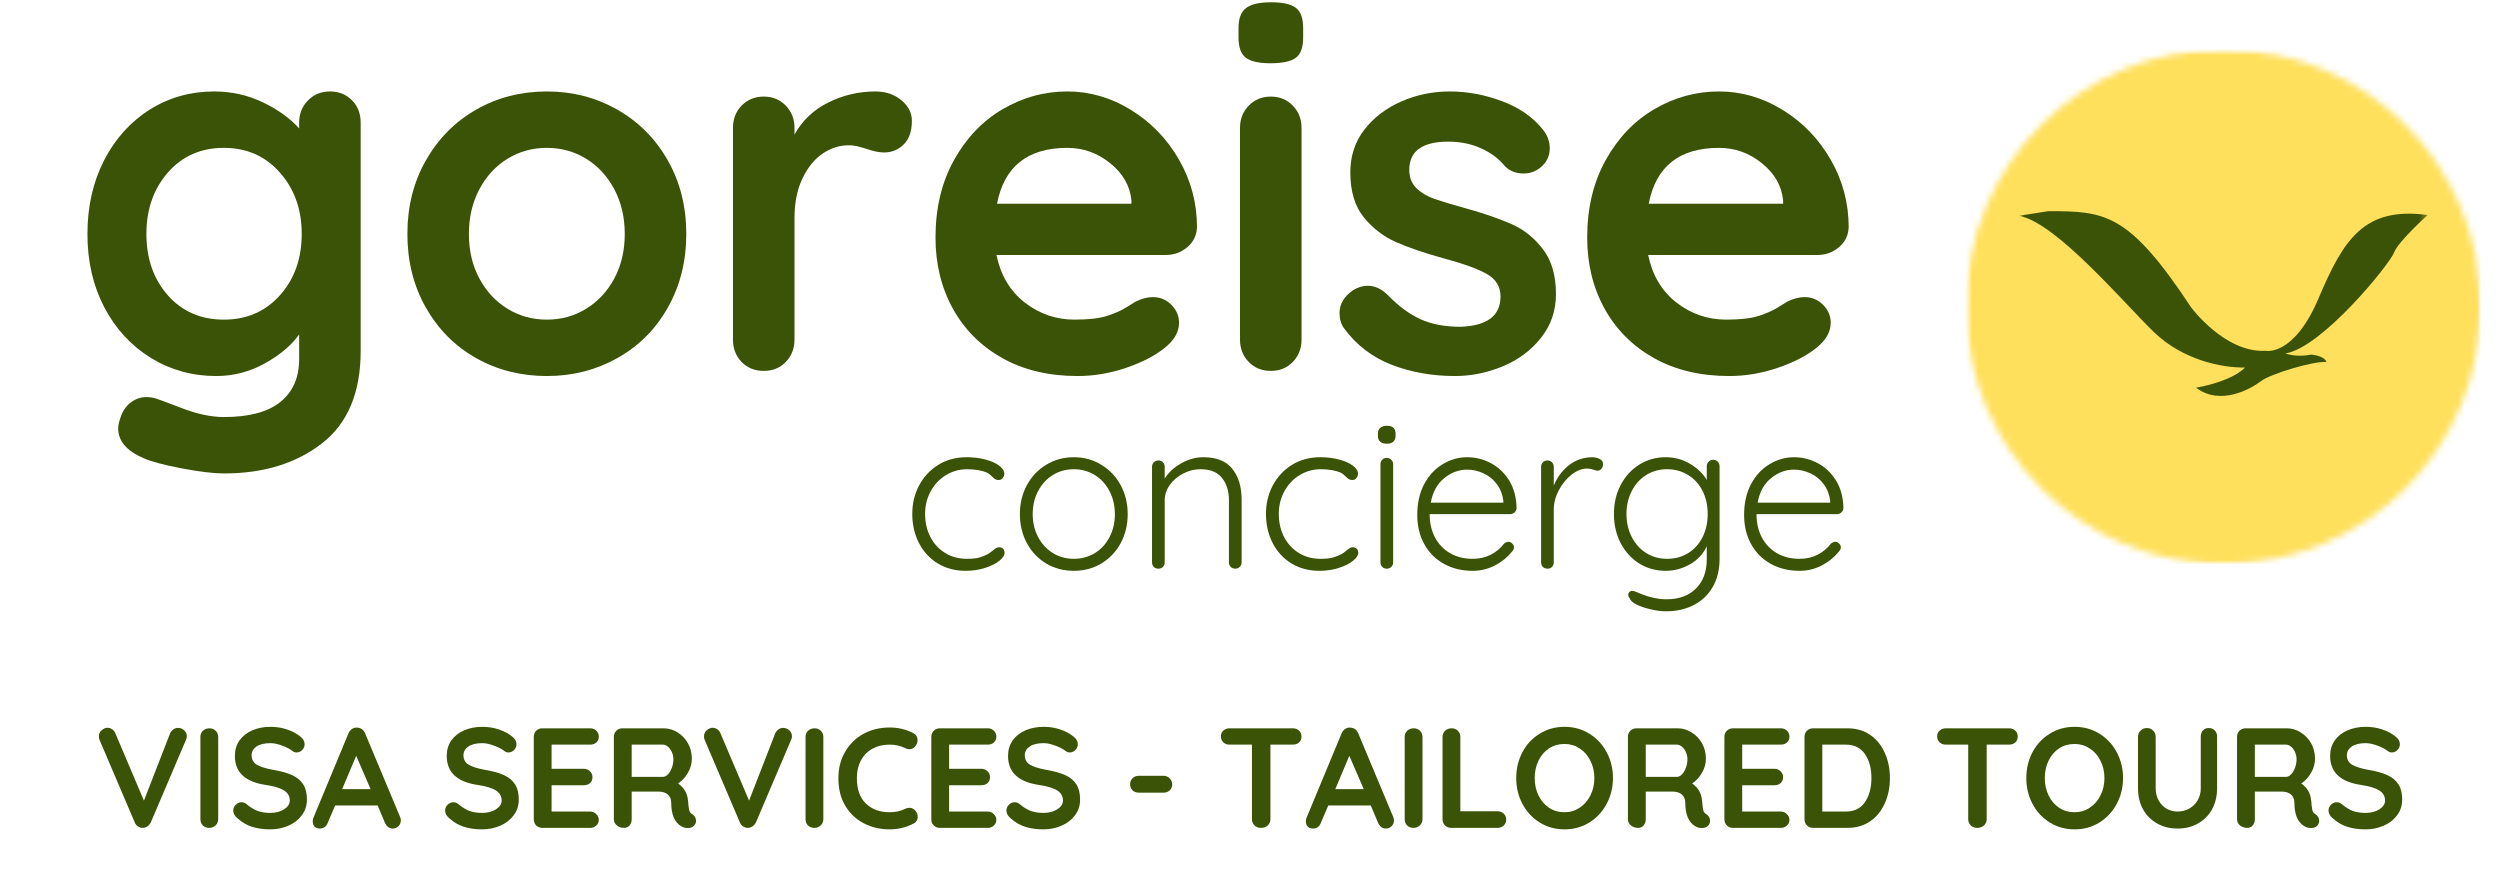 <svg width="386" height="135" viewBox="0 0 386 135" fill="none" xmlns="http://www.w3.org/2000/svg">
<mask id="mask0_63_201" style="mask-type:luminance" maskUnits="userSpaceOnUse" x="303" y="7" width="80" height="81">
<path d="M303.552 7.625H383V87.068H303.552V7.625Z" fill="white"/>
</mask>
<g mask="url(#mask0_63_201)">
<mask id="mask1_63_201" style="mask-type:luminance" maskUnits="userSpaceOnUse" x="303" y="7" width="80" height="81">
<path d="M343.276 7.625C321.339 7.625 303.552 25.406 303.552 47.349C303.552 69.287 321.339 87.068 343.276 87.068C365.214 87.068 383 69.287 383 47.349C383 25.406 365.214 7.625 343.276 7.625Z" fill="white"/>
</mask>
<g mask="url(#mask1_63_201)">
<path d="M303.552 7.625H383V87.068H303.552V7.625Z" fill="#FFE05C"/>
</g>
</g>
<mask id="mask2_63_201" style="mask-type:luminance" maskUnits="userSpaceOnUse" x="311" y="31" width="64" height="32">
<path d="M311.714 31.88H374.714V62.333H311.714V31.88Z" fill="white"/>
</mask>
<g mask="url(#mask2_63_201)">
<path d="M316.271 32.604C325.042 32.604 328.661 32.839 338.307 47.453C338.307 47.453 343.51 54.521 349.823 54.161C349.823 54.161 354.151 55.115 358.005 46.016C361.865 36.911 365.021 31.886 374.839 33.198C374.839 33.198 370.281 37.271 369.635 39.011C368.995 40.745 358.552 53.677 352.844 54.578C353.682 54.818 354.854 55.115 356.833 54.755C356.833 54.755 358.88 54.88 359.203 55.896C357.187 55.714 350.526 57.75 349.12 58.828C347.719 59.911 342.911 62.792 339.062 59.854C339.885 59.729 344.5 58.859 346.635 56.75C343.042 56.797 337.083 55.594 332.635 51.344C328.198 47.094 317.437 34.276 311.714 33.318L316.271 32.604Z" fill="#3B5306"/>
</g>
<path d="M149.252 70.594C150.278 70.594 151.236 70.713 152.127 70.948C153.013 71.172 153.721 71.484 154.252 71.885C154.794 72.276 155.065 72.698 155.065 73.156C155.065 73.406 154.981 73.63 154.815 73.823C154.648 74.021 154.445 74.115 154.21 74.115C153.986 74.115 153.804 74.073 153.669 73.99C153.528 73.906 153.367 73.776 153.19 73.594C152.908 73.302 152.638 73.094 152.377 72.969C152.044 72.818 151.606 72.693 151.065 72.594C150.533 72.5 149.96 72.448 149.335 72.448C148.138 72.448 147.044 72.755 146.044 73.365C145.044 73.979 144.257 74.812 143.69 75.865C143.117 76.922 142.835 78.083 142.835 79.344C142.835 80.666 143.106 81.854 143.648 82.906C144.2 83.963 144.966 84.791 145.94 85.385C146.908 85.984 148.023 86.281 149.273 86.281C150.065 86.281 150.695 86.219 151.169 86.094C151.638 85.958 152.106 85.771 152.565 85.531C152.716 85.448 152.981 85.255 153.356 84.948C153.533 84.797 153.69 84.687 153.815 84.615C153.95 84.531 154.096 84.49 154.252 84.49C154.513 84.49 154.721 84.573 154.877 84.74C155.028 84.896 155.106 85.104 155.106 85.365C155.106 85.74 154.841 86.146 154.315 86.573C153.783 87.005 153.054 87.375 152.127 87.677C151.21 87.979 150.195 88.135 149.085 88.135C147.486 88.135 146.065 87.76 144.815 87.01C143.565 86.25 142.591 85.198 141.898 83.865C141.2 82.521 140.856 81.01 140.856 79.344C140.856 77.75 141.2 76.291 141.898 74.969C142.606 73.635 143.591 72.573 144.856 71.781C146.132 70.99 147.596 70.594 149.252 70.594Z" fill="#3B5306"/>
<path d="M174.116 79.385C174.116 81.026 173.751 82.521 173.032 83.865C172.308 85.198 171.308 86.25 170.032 87.01C168.767 87.76 167.355 88.135 165.803 88.135C164.23 88.135 162.808 87.76 161.532 87.01C160.267 86.25 159.272 85.198 158.553 83.865C157.829 82.521 157.47 81.026 157.47 79.385C157.47 77.734 157.829 76.24 158.553 74.906C159.272 73.573 160.267 72.526 161.532 71.76C162.808 70.984 164.23 70.594 165.803 70.594C167.355 70.594 168.767 70.984 170.032 71.76C171.308 72.526 172.308 73.573 173.032 74.906C173.751 76.24 174.116 77.734 174.116 79.385ZM172.137 79.385C172.137 78.068 171.855 76.88 171.303 75.823C170.762 74.771 170.001 73.943 169.032 73.344C168.058 72.75 166.98 72.448 165.803 72.448C164.605 72.448 163.522 72.75 162.553 73.344C161.595 73.943 160.834 74.771 160.282 75.823C159.725 76.88 159.449 78.068 159.449 79.385C159.449 80.677 159.725 81.854 160.282 82.906C160.834 83.963 161.595 84.791 162.553 85.385C163.522 85.984 164.605 86.281 165.803 86.281C166.98 86.281 168.058 85.99 169.032 85.406C170.001 84.812 170.762 83.99 171.303 82.948C171.855 81.896 172.137 80.708 172.137 79.385Z" fill="#3B5306"/>
<path d="M185.79 70.594C187.831 70.594 189.321 71.193 190.269 72.385C191.227 73.583 191.706 75.166 191.706 77.135V86.823C191.706 87.104 191.607 87.338 191.415 87.531C191.217 87.713 190.988 87.802 190.727 87.802C190.446 87.802 190.212 87.713 190.019 87.531C189.837 87.338 189.748 87.104 189.748 86.823V77.24C189.748 75.823 189.384 74.672 188.665 73.781C187.956 72.896 186.857 72.448 185.373 72.448C184.425 72.448 183.529 72.672 182.686 73.115C181.837 73.547 181.149 74.13 180.623 74.865C180.092 75.604 179.831 76.396 179.831 77.24V86.823C179.831 87.104 179.738 87.338 179.561 87.531C179.378 87.713 179.144 87.802 178.852 87.802C178.571 87.802 178.337 87.713 178.144 87.531C177.962 87.338 177.873 87.104 177.873 86.823V72.073C177.873 71.797 177.962 71.568 178.144 71.385C178.337 71.193 178.571 71.094 178.852 71.094C179.144 71.094 179.378 71.193 179.561 71.385C179.738 71.568 179.831 71.797 179.831 72.073V73.885C180.425 72.943 181.279 72.156 182.394 71.531C183.503 70.906 184.634 70.594 185.79 70.594Z" fill="#3B5306"/>
<path d="M203.863 70.594C204.889 70.594 205.847 70.713 206.738 70.948C207.623 71.172 208.332 71.484 208.863 71.885C209.405 72.276 209.675 72.698 209.675 73.156C209.675 73.406 209.592 73.63 209.425 73.823C209.259 74.021 209.056 74.115 208.821 74.115C208.597 74.115 208.415 74.073 208.28 73.99C208.139 73.906 207.978 73.776 207.8 73.594C207.519 73.302 207.248 73.094 206.988 72.969C206.655 72.818 206.217 72.693 205.675 72.594C205.144 72.5 204.571 72.448 203.946 72.448C202.748 72.448 201.655 72.755 200.655 73.365C199.655 73.979 198.868 74.812 198.3 75.865C197.728 76.922 197.446 78.083 197.446 79.344C197.446 80.666 197.717 81.854 198.259 82.906C198.811 83.963 199.577 84.791 200.55 85.385C201.519 85.984 202.634 86.281 203.884 86.281C204.675 86.281 205.306 86.219 205.78 86.094C206.248 85.958 206.717 85.771 207.175 85.531C207.327 85.448 207.592 85.255 207.967 84.948C208.144 84.797 208.3 84.687 208.425 84.615C208.561 84.531 208.707 84.49 208.863 84.49C209.123 84.49 209.332 84.573 209.488 84.74C209.639 84.896 209.717 85.104 209.717 85.365C209.717 85.74 209.452 86.146 208.925 86.573C208.394 87.005 207.665 87.375 206.738 87.677C205.821 87.979 204.806 88.135 203.696 88.135C202.097 88.135 200.675 87.76 199.425 87.01C198.175 86.25 197.202 85.198 196.509 83.865C195.811 82.521 195.467 81.01 195.467 79.344C195.467 77.75 195.811 76.291 196.509 74.969C197.217 73.635 198.202 72.573 199.467 71.781C200.743 70.99 202.207 70.594 203.863 70.594Z" fill="#3B5306"/>
<path d="M215.101 86.823C215.101 87.104 215.003 87.338 214.81 87.531C214.628 87.713 214.398 87.802 214.122 87.802C213.831 87.802 213.591 87.713 213.414 87.531C213.232 87.338 213.143 87.104 213.143 86.823V71.677C213.143 71.401 213.232 71.172 213.414 70.99C213.591 70.797 213.831 70.698 214.122 70.698C214.398 70.698 214.628 70.797 214.81 70.99C215.003 71.172 215.101 71.401 215.101 71.677V86.823ZM214.122 68.51C213.69 68.51 213.351 68.406 213.101 68.198C212.862 67.99 212.747 67.687 212.747 67.281V66.948C212.747 66.562 212.872 66.26 213.122 66.052C213.372 65.844 213.716 65.74 214.164 65.74C215.039 65.74 215.476 66.146 215.476 66.948V67.281C215.476 67.687 215.357 67.99 215.122 68.198C214.898 68.406 214.565 68.51 214.122 68.51Z" fill="#3B5306"/>
<path d="M234.158 78.427C234.158 78.693 234.054 78.922 233.846 79.115C233.648 79.297 233.419 79.385 233.158 79.385H220.741C220.741 80.708 221.002 81.885 221.533 82.927C222.075 83.969 222.846 84.791 223.846 85.385C224.846 85.984 226.023 86.281 227.387 86.281C228.429 86.281 229.366 86.068 230.2 85.635C231.033 85.193 231.705 84.63 232.221 83.948C232.455 83.755 232.684 83.656 232.908 83.656C233.127 83.656 233.325 83.75 233.491 83.927C233.669 84.094 233.762 84.291 233.762 84.51C233.762 84.75 233.648 84.979 233.429 85.198C232.731 86.062 231.851 86.771 230.783 87.323C229.71 87.865 228.585 88.135 227.408 88.135C225.726 88.135 224.231 87.776 222.929 87.052C221.637 86.333 220.627 85.318 219.908 84.01C219.184 82.708 218.825 81.198 218.825 79.49C218.825 77.687 219.179 76.109 219.887 74.76C220.606 73.416 221.559 72.385 222.741 71.677C223.919 70.958 225.184 70.594 226.533 70.594C227.835 70.594 229.064 70.906 230.221 71.531C231.372 72.146 232.309 73.041 233.033 74.219C233.752 75.401 234.127 76.802 234.158 78.427ZM226.533 72.51C225.252 72.51 224.075 72.948 222.991 73.823C221.908 74.698 221.21 75.963 220.908 77.615H232.116V77.344C232.002 76.359 231.669 75.5 231.116 74.76C230.575 74.026 229.892 73.469 229.075 73.094C228.252 72.708 227.408 72.51 226.533 72.51Z" fill="#3B5306"/>
<path d="M245.799 70.594C246.242 70.594 246.638 70.687 246.987 70.865C247.331 71.031 247.508 71.297 247.508 71.656C247.508 71.963 247.414 72.213 247.237 72.406C247.07 72.588 246.867 72.677 246.633 72.677C246.518 72.677 246.304 72.625 245.987 72.51C245.664 72.401 245.362 72.344 245.07 72.344C244.263 72.344 243.456 72.656 242.653 73.281C241.862 73.906 241.2 74.713 240.674 75.698C240.159 76.687 239.903 77.687 239.903 78.698V86.823C239.903 87.104 239.81 87.338 239.633 87.531C239.45 87.713 239.216 87.802 238.924 87.802C238.643 87.802 238.409 87.713 238.216 87.531C238.034 87.338 237.945 87.104 237.945 86.823V72.073C237.945 71.797 238.034 71.568 238.216 71.385C238.409 71.193 238.643 71.094 238.924 71.094C239.216 71.094 239.45 71.193 239.633 71.385C239.81 71.568 239.903 71.797 239.903 72.073V74.969C240.414 73.719 241.179 72.687 242.195 71.865C243.221 71.047 244.424 70.625 245.799 70.594Z" fill="#3B5306"/>
<path d="M264.523 70.99C264.799 70.99 265.028 71.088 265.211 71.281C265.403 71.463 265.502 71.708 265.502 72.01V86.26C265.502 87.969 265.148 89.427 264.44 90.635C263.731 91.854 262.752 92.786 261.502 93.427C260.263 94.062 258.846 94.385 257.252 94.385C256.487 94.385 255.679 94.281 254.836 94.073C253.987 93.875 253.257 93.625 252.648 93.323C252.049 93.016 251.711 92.698 251.627 92.365C251.471 92.208 251.398 92.036 251.398 91.844C251.398 91.62 251.492 91.448 251.69 91.323C251.773 91.25 251.882 91.219 252.023 91.219C252.148 91.219 252.398 91.291 252.773 91.448L253.461 91.74C254.82 92.266 256.091 92.531 257.273 92.531C259.231 92.531 260.757 91.974 261.856 90.865C262.966 89.766 263.523 88.271 263.523 86.385V84.344C262.981 85.526 262.112 86.458 260.919 87.135C259.737 87.802 258.502 88.135 257.211 88.135C255.695 88.135 254.325 87.76 253.106 87.01C251.898 86.25 250.94 85.198 250.231 83.865C249.533 82.521 249.19 81.01 249.19 79.344C249.19 77.708 249.533 76.219 250.231 74.885C250.94 73.541 251.898 72.49 253.106 71.74C254.325 70.979 255.69 70.594 257.19 70.594C258.565 70.594 259.825 70.943 260.981 71.635C262.132 72.333 262.981 73.156 263.523 74.115V72.01C263.523 71.734 263.612 71.5 263.794 71.302C263.987 71.094 264.231 70.99 264.523 70.99ZM257.377 86.281C258.586 86.281 259.658 86 260.606 85.427C261.565 84.844 262.315 84.026 262.856 82.969C263.398 81.901 263.669 80.693 263.669 79.344C263.669 78.01 263.398 76.818 262.856 75.76C262.315 74.708 261.565 73.896 260.606 73.323C259.658 72.74 258.586 72.448 257.377 72.448C256.195 72.448 255.127 72.75 254.169 73.344C253.221 73.943 252.481 74.771 251.94 75.823C251.398 76.88 251.127 78.052 251.127 79.344C251.127 80.666 251.398 81.854 251.94 82.906C252.481 83.963 253.221 84.791 254.169 85.385C255.127 85.984 256.195 86.281 257.377 86.281Z" fill="#3B5306"/>
<path d="M284.624 78.427C284.624 78.693 284.52 78.922 284.311 79.115C284.113 79.297 283.884 79.385 283.624 79.385H271.207C271.207 80.708 271.468 81.885 271.999 82.927C272.54 83.969 273.311 84.791 274.311 85.385C275.311 85.984 276.488 86.281 277.853 86.281C278.895 86.281 279.832 86.068 280.665 85.635C281.499 85.193 282.171 84.63 282.686 83.948C282.921 83.755 283.15 83.656 283.374 83.656C283.593 83.656 283.79 83.75 283.957 83.927C284.134 84.094 284.228 84.291 284.228 84.51C284.228 84.75 284.113 84.979 283.895 85.198C283.197 86.062 282.317 86.771 281.249 87.323C280.176 87.865 279.051 88.135 277.874 88.135C276.192 88.135 274.697 87.776 273.395 87.052C272.103 86.333 271.093 85.318 270.374 84.01C269.65 82.708 269.29 81.198 269.29 79.49C269.29 77.687 269.645 76.109 270.353 74.76C271.072 73.416 272.025 72.385 273.207 71.677C274.384 70.958 275.65 70.594 276.999 70.594C278.301 70.594 279.53 70.906 280.686 71.531C281.837 72.146 282.775 73.041 283.499 74.219C284.218 75.401 284.593 76.802 284.624 78.427ZM276.999 72.51C275.718 72.51 274.54 72.948 273.457 73.823C272.374 74.698 271.676 75.963 271.374 77.615H282.582V77.344C282.468 76.359 282.134 75.5 281.582 74.76C281.04 74.026 280.358 73.469 279.54 73.094C278.718 72.708 277.874 72.51 276.999 72.51Z" fill="#3B5306"/>
<path d="M50.938 14.121C52.313 14.121 53.443 14.575 54.334 15.476C55.235 16.366 55.688 17.528 55.688 18.955V54.184C55.688 60.611 53.693 65.371 49.709 68.455C45.735 71.549 40.688 73.101 34.563 73.101C32.98 73.101 30.797 72.835 28.021 72.309C25.256 71.778 23.292 71.252 22.125 70.726C19.542 69.611 18.25 68.085 18.25 66.142C18.25 65.767 18.323 65.34 18.48 64.871C18.797 63.705 19.339 62.814 20.105 62.205C20.865 61.606 21.698 61.309 22.605 61.309C23.131 61.309 23.631 61.382 24.105 61.538C24.313 61.59 25.615 62.08 28.021 62.996C30.422 63.923 32.605 64.392 34.563 64.392C38.464 64.392 41.375 63.611 43.292 62.059C45.219 60.502 46.188 58.298 46.188 55.455V51.642C45.032 53.283 43.282 54.762 40.938 56.08C38.589 57.398 36.068 58.059 33.375 58.059C29.677 58.059 26.313 57.121 23.271 55.246C20.24 53.371 17.855 50.778 16.105 47.455C14.365 44.121 13.5 40.345 13.5 36.121C13.5 31.903 14.354 28.116 16.063 24.767C17.782 21.424 20.131 18.809 23.105 16.934C26.089 15.059 29.407 14.121 33.063 14.121C35.74 14.121 38.24 14.679 40.563 15.788C42.896 16.903 44.771 18.247 46.188 19.83V18.955C46.188 17.58 46.636 16.434 47.542 15.517C48.443 14.59 49.573 14.121 50.938 14.121ZM34.563 49.351C38.089 49.351 40.969 48.101 43.209 45.601C45.459 43.09 46.584 39.929 46.584 36.121C46.584 32.33 45.459 29.174 43.209 26.642C40.969 24.101 38.089 22.83 34.563 22.83C31.021 22.83 28.136 24.101 25.917 26.642C23.709 29.174 22.605 32.33 22.605 36.121C22.605 39.929 23.709 43.09 25.917 45.601C28.136 48.101 31.021 49.351 34.563 49.351Z" fill="#3B5306"/>
<path d="M105.962 36.121C105.962 40.345 105.009 44.137 103.108 47.496C101.218 50.845 98.619 53.444 95.317 55.288C92.025 57.137 88.4 58.059 84.442 58.059C80.426 58.059 76.78 57.137 73.504 55.288C70.238 53.444 67.655 50.845 65.754 47.496C63.848 44.137 62.9 40.345 62.9 36.121C62.9 31.903 63.848 28.116 65.754 24.767C67.655 21.424 70.238 18.809 73.504 16.934C76.78 15.059 80.426 14.121 84.442 14.121C88.4 14.121 92.025 15.059 95.317 16.934C98.619 18.809 101.218 21.424 103.108 24.767C105.009 28.116 105.962 31.903 105.962 36.121ZM96.462 36.121C96.462 33.538 95.921 31.236 94.837 29.205C93.754 27.179 92.301 25.611 90.483 24.497C88.66 23.387 86.65 22.83 84.442 22.83C82.218 22.83 80.197 23.387 78.379 24.497C76.556 25.611 75.108 27.179 74.025 29.205C72.942 31.236 72.4 33.538 72.4 36.121C72.4 38.72 72.942 41.017 74.025 43.017C75.108 45.017 76.556 46.575 78.379 47.684C80.197 48.798 82.218 49.351 84.442 49.351C86.65 49.351 88.66 48.798 90.483 47.684C92.301 46.575 93.754 45.017 94.837 43.017C95.921 41.017 96.462 38.72 96.462 36.121Z" fill="#3B5306"/>
<path d="M135.17 14.121C136.754 14.121 138.087 14.575 139.17 15.476C140.254 16.366 140.795 17.424 140.795 18.642C140.795 20.267 140.368 21.491 139.524 22.309C138.691 23.132 137.691 23.538 136.524 23.538C135.733 23.538 134.837 23.361 133.837 22.997C133.67 22.944 133.306 22.84 132.754 22.684C132.212 22.517 131.618 22.434 130.983 22.434C129.608 22.434 128.285 22.861 127.024 23.705C125.759 24.554 124.717 25.84 123.899 27.559C123.076 29.267 122.67 31.309 122.67 33.684V52.434C122.67 53.809 122.217 54.965 121.316 55.892C120.425 56.809 119.295 57.267 117.92 57.267C116.545 57.267 115.405 56.809 114.504 55.892C113.613 54.965 113.17 53.809 113.17 52.434V19.747C113.17 18.372 113.613 17.226 114.504 16.309C115.405 15.382 116.545 14.913 117.92 14.913C119.295 14.913 120.425 15.382 121.316 16.309C122.217 17.226 122.67 18.372 122.67 19.747V20.767C123.879 18.601 125.613 16.955 127.879 15.83C130.155 14.694 132.587 14.121 135.17 14.121Z" fill="#3B5306"/>
<path d="M184.816 35.101C184.758 36.366 184.253 37.392 183.295 38.184C182.347 38.976 181.243 39.371 179.982 39.371H153.857C154.493 42.486 155.946 44.929 158.212 46.705C160.488 48.47 163.05 49.351 165.899 49.351C168.066 49.351 169.753 49.158 170.962 48.767C172.17 48.366 173.128 47.944 173.837 47.496C174.555 47.038 175.05 46.736 175.316 46.58C176.258 46.111 177.154 45.871 178.003 45.871C179.113 45.871 180.066 46.267 180.857 47.059C181.649 47.851 182.045 48.778 182.045 49.83C182.045 51.246 181.305 52.538 179.837 53.705C178.347 54.913 176.363 55.944 173.878 56.788C171.404 57.632 168.904 58.059 166.378 58.059C161.93 58.059 158.055 57.137 154.753 55.288C151.462 53.444 148.92 50.903 147.128 47.663C145.337 44.413 144.441 40.757 144.441 36.684C144.441 32.142 145.389 28.158 147.295 24.726C149.196 21.299 151.701 18.674 154.816 16.851C157.925 15.033 161.253 14.121 164.795 14.121C168.264 14.121 171.545 15.075 174.628 16.976C177.722 18.882 180.196 21.444 182.045 24.663C183.889 27.872 184.816 31.351 184.816 35.101ZM164.795 22.83C158.67 22.83 155.05 25.705 153.941 31.455H174.691V30.913C174.467 28.694 173.378 26.788 171.42 25.205C169.472 23.622 167.264 22.83 164.795 22.83Z" fill="#3B5306"/>
<path d="M200.957 52.434C200.957 53.809 200.504 54.965 199.603 55.892C198.712 56.809 197.582 57.267 196.207 57.267C194.842 57.267 193.712 56.809 192.811 55.892C191.905 54.965 191.457 53.809 191.457 52.434V19.746C191.457 18.371 191.905 17.226 192.811 16.309C193.712 15.382 194.842 14.913 196.207 14.913C197.582 14.913 198.712 15.382 199.603 16.309C200.504 17.226 200.957 18.371 200.957 19.746V52.434ZM196.144 9.767C194.353 9.767 193.082 9.476 192.332 8.892C191.592 8.309 191.228 7.283 191.228 5.809V4.309C191.228 2.825 191.624 1.798 192.415 1.226C193.207 0.642 194.478 0.351 196.228 0.351C198.072 0.351 199.363 0.642 200.103 1.226C200.837 1.798 201.207 2.825 201.207 4.309V5.809C201.207 7.34 200.822 8.382 200.061 8.934C199.295 9.491 197.988 9.767 196.144 9.767Z" fill="#3B5306"/>
<path d="M207.532 50.705C207.058 50.069 206.823 49.278 206.823 48.33C206.823 46.955 207.511 45.788 208.886 44.83C209.62 44.361 210.386 44.121 211.178 44.121C212.287 44.121 213.344 44.621 214.344 45.621C215.928 47.262 217.573 48.476 219.282 49.267C221.001 50.059 223.079 50.455 225.511 50.455C229.62 50.304 231.678 48.746 231.678 45.788C231.678 44.262 230.975 43.101 229.573 42.309C228.183 41.517 226.011 40.726 223.053 39.934C219.995 39.09 217.501 38.241 215.573 37.392C213.641 36.548 211.975 35.267 210.573 33.559C209.183 31.84 208.49 29.528 208.49 26.622C208.49 24.095 209.209 21.892 210.657 20.017C212.115 18.142 214.016 16.694 216.365 15.663C218.709 14.637 221.204 14.121 223.844 14.121C226.537 14.121 229.225 14.621 231.907 15.621C234.6 16.622 236.719 18.101 238.261 20.059C238.938 20.908 239.282 21.861 239.282 22.913C239.282 24.122 238.782 25.122 237.782 25.913C237.042 26.497 236.198 26.788 235.24 26.788C234.084 26.788 233.136 26.424 232.386 25.684C231.438 24.517 230.209 23.595 228.698 22.913C227.198 22.22 225.501 21.872 223.615 21.872C219.6 21.872 217.594 23.325 217.594 26.226C217.594 27.392 217.959 28.34 218.698 29.059C219.433 29.767 220.37 30.325 221.511 30.726C222.646 31.116 224.245 31.595 226.303 32.163C229.146 32.955 231.521 33.778 233.428 34.621C235.329 35.47 236.938 36.767 238.261 38.517C239.579 40.257 240.24 42.548 240.24 45.392C240.24 47.976 239.469 50.236 237.928 52.163C236.396 54.095 234.433 55.559 232.032 56.559C229.626 57.559 227.162 58.059 224.636 58.059C221.146 58.059 217.896 57.481 214.886 56.33C211.886 55.163 209.433 53.288 207.532 50.705Z" fill="#3B5306"/>
<path d="M285.436 35.101C285.378 36.366 284.873 37.392 283.915 38.184C282.967 38.976 281.863 39.371 280.602 39.371H254.477C255.113 42.486 256.566 44.929 258.831 46.705C261.107 48.47 263.67 49.351 266.519 49.351C268.686 49.351 270.373 49.158 271.581 48.767C272.79 48.366 273.748 47.944 274.456 47.496C275.175 47.038 275.67 46.736 275.936 46.58C276.878 46.111 277.774 45.871 278.623 45.871C279.732 45.871 280.686 46.267 281.477 47.059C282.269 47.851 282.665 48.778 282.665 49.83C282.665 51.246 281.925 52.538 280.456 53.705C278.967 54.913 276.982 55.944 274.498 56.788C272.024 57.632 269.524 58.059 266.998 58.059C262.55 58.059 258.675 57.137 255.373 55.288C252.081 53.444 249.54 50.903 247.748 47.663C245.956 44.413 245.061 40.757 245.061 36.684C245.061 32.142 246.008 28.158 247.915 24.726C249.816 21.299 252.321 18.674 255.436 16.851C258.545 15.033 261.873 14.121 265.415 14.121C268.883 14.121 272.165 15.075 275.248 16.976C278.342 18.882 280.816 21.444 282.665 24.663C284.508 27.872 285.436 31.351 285.436 35.101ZM265.415 22.83C259.29 22.83 255.67 25.705 254.561 31.455H275.311V30.913C275.087 28.694 273.998 26.788 272.04 25.205C270.092 23.622 267.883 22.83 265.415 22.83Z" fill="#3B5306"/>
<path d="M27.474 112.387C27.849 112.387 28.167 112.512 28.433 112.762C28.709 113.012 28.849 113.32 28.849 113.679C28.849 113.861 28.797 114.054 28.703 114.262L23.287 126.971C23.146 127.252 22.959 127.465 22.724 127.616C22.485 127.757 22.235 127.825 21.974 127.825C21.735 127.814 21.506 127.736 21.287 127.596C21.078 127.46 20.917 127.257 20.808 126.991L15.37 114.241C15.297 114.09 15.266 113.908 15.266 113.7C15.266 113.299 15.412 112.981 15.703 112.741C15.995 112.491 16.292 112.366 16.599 112.366C16.849 112.366 17.084 112.445 17.308 112.596C17.526 112.736 17.693 112.945 17.808 113.221L22.224 123.616L26.266 113.221C26.391 112.96 26.558 112.757 26.766 112.616C26.985 112.465 27.224 112.387 27.474 112.387Z" fill="#3B5306"/>
<path d="M33.692 126.491C33.692 126.866 33.551 127.189 33.275 127.45C32.994 127.7 32.676 127.825 32.317 127.825C31.911 127.825 31.578 127.7 31.317 127.45C31.067 127.189 30.942 126.866 30.942 126.491V113.783C30.942 113.398 31.072 113.075 31.338 112.825C31.598 112.575 31.942 112.45 32.359 112.45C32.718 112.45 33.031 112.575 33.296 112.825C33.557 113.075 33.692 113.398 33.692 113.783V126.491Z" fill="#3B5306"/>
<path d="M41.723 128.054C40.681 128.054 39.744 127.919 38.911 127.658C38.088 127.398 37.327 126.945 36.619 126.304C36.213 125.96 36.015 125.57 36.015 125.137C36.015 124.804 36.14 124.512 36.39 124.262C36.64 124.002 36.937 123.867 37.286 123.867C37.562 123.867 37.812 123.96 38.036 124.137C38.619 124.627 39.187 124.981 39.744 125.2C40.312 125.408 40.973 125.512 41.723 125.512C42.556 125.512 43.265 125.335 43.848 124.971C44.442 124.596 44.744 124.137 44.744 123.596C44.744 122.945 44.452 122.429 43.869 122.054C43.286 121.679 42.353 121.398 41.077 121.2C37.869 120.742 36.265 119.252 36.265 116.721C36.265 115.804 36.499 115.007 36.973 114.325C37.458 113.648 38.119 113.127 38.952 112.762C39.796 112.403 40.734 112.221 41.765 112.221C42.681 112.221 43.541 112.361 44.348 112.637C45.166 112.919 45.848 113.283 46.39 113.742C46.817 114.075 47.036 114.465 47.036 114.908C47.036 115.242 46.911 115.544 46.661 115.804C46.411 116.054 46.119 116.179 45.786 116.179C45.562 116.179 45.359 116.111 45.181 115.971C44.806 115.669 44.275 115.387 43.598 115.137C42.916 114.877 42.306 114.742 41.765 114.742C40.833 114.742 40.109 114.919 39.598 115.262C39.098 115.611 38.848 116.064 38.848 116.617C38.848 117.242 39.103 117.721 39.619 118.054C40.145 118.377 40.963 118.637 42.077 118.846C43.338 119.054 44.348 119.335 45.098 119.679C45.859 120.028 46.431 120.502 46.806 121.096C47.192 121.679 47.39 122.465 47.39 123.45C47.39 124.382 47.124 125.195 46.598 125.887C46.083 126.585 45.39 127.117 44.515 127.492C43.65 127.867 42.723 128.054 41.723 128.054Z" fill="#3B5306"/>
<path d="M61.766 126.116C61.849 126.299 61.891 126.471 61.891 126.637C61.891 127.012 61.766 127.325 61.516 127.575C61.266 127.814 60.979 127.929 60.661 127.929C60.396 127.929 60.151 127.851 59.932 127.7C59.724 127.533 59.557 127.314 59.432 127.033L58.307 124.366H51.745L50.599 127.054C50.5 127.335 50.339 127.549 50.12 127.7C49.911 127.851 49.682 127.929 49.432 127.929C49.057 127.929 48.771 127.83 48.578 127.637C48.38 127.429 48.286 127.148 48.286 126.783C48.286 126.658 48.307 126.523 48.349 126.366L53.807 113.221C53.932 112.929 54.109 112.71 54.349 112.554C54.583 112.387 54.849 112.32 55.141 112.346C55.401 112.346 55.646 112.424 55.87 112.575C56.089 112.731 56.255 112.945 56.37 113.221L61.766 126.116ZM52.828 121.846H57.224L54.995 116.7L52.828 121.846Z" fill="#3B5306"/>
<path d="M74.434 128.054C73.393 128.054 72.455 127.919 71.622 127.658C70.799 127.398 70.038 126.945 69.33 126.304C68.924 125.96 68.726 125.57 68.726 125.137C68.726 124.804 68.851 124.512 69.101 124.262C69.351 124.002 69.648 123.867 69.997 123.867C70.273 123.867 70.523 123.96 70.747 124.137C71.33 124.627 71.898 124.981 72.455 125.2C73.023 125.408 73.684 125.512 74.434 125.512C75.268 125.512 75.976 125.335 76.559 124.971C77.153 124.596 77.455 124.137 77.455 123.596C77.455 122.945 77.163 122.429 76.58 122.054C75.997 121.679 75.064 121.398 73.788 121.2C70.58 120.742 68.976 119.252 68.976 116.721C68.976 115.804 69.21 115.007 69.684 114.325C70.169 113.648 70.83 113.127 71.663 112.762C72.507 112.403 73.445 112.221 74.476 112.221C75.393 112.221 76.252 112.361 77.059 112.637C77.877 112.919 78.559 113.283 79.101 113.742C79.528 114.075 79.747 114.465 79.747 114.908C79.747 115.242 79.622 115.544 79.372 115.804C79.122 116.054 78.83 116.179 78.497 116.179C78.273 116.179 78.07 116.111 77.893 115.971C77.518 115.669 76.986 115.387 76.309 115.137C75.627 114.877 75.018 114.742 74.476 114.742C73.544 114.742 72.82 114.919 72.309 115.262C71.809 115.611 71.559 116.064 71.559 116.617C71.559 117.242 71.814 117.721 72.33 118.054C72.856 118.377 73.674 118.637 74.788 118.846C76.049 119.054 77.059 119.335 77.809 119.679C78.57 120.028 79.143 120.502 79.518 121.096C79.903 121.679 80.101 122.465 80.101 123.45C80.101 124.382 79.835 125.195 79.309 125.887C78.794 126.585 78.101 127.117 77.226 127.492C76.361 127.867 75.434 128.054 74.434 128.054Z" fill="#3B5306"/>
<path d="M91.123 125.304C91.498 125.304 91.81 125.439 92.06 125.7C92.32 125.95 92.456 126.241 92.456 126.575C92.456 126.939 92.32 127.236 92.06 127.471C91.81 127.71 91.498 127.825 91.123 127.825H83.748C83.373 127.825 83.05 127.7 82.789 127.45C82.539 127.189 82.414 126.866 82.414 126.491V113.783C82.414 113.398 82.539 113.075 82.789 112.825C83.05 112.575 83.373 112.45 83.748 112.45H91.123C91.498 112.45 91.81 112.57 92.06 112.804C92.32 113.044 92.456 113.356 92.456 113.741C92.456 114.106 92.331 114.403 92.081 114.637C91.831 114.861 91.508 114.971 91.123 114.971H85.164V118.7H90.123C90.508 118.7 90.831 118.825 91.081 119.075C91.341 119.314 91.477 119.616 91.477 119.991C91.477 120.366 91.352 120.674 91.102 120.908C90.852 121.132 90.524 121.241 90.123 121.241H85.164V125.304H91.123Z" fill="#3B5306"/>
<path d="M106.845 125.679C107.038 125.794 107.189 125.945 107.303 126.137C107.413 126.32 107.47 126.512 107.47 126.721C107.47 126.986 107.376 127.231 107.199 127.45C106.975 127.715 106.642 127.846 106.199 127.846C105.835 127.846 105.512 127.762 105.22 127.596C104.163 127.002 103.637 125.778 103.637 123.929C103.637 123.403 103.46 122.986 103.116 122.679C102.783 122.377 102.288 122.221 101.637 122.221H97.532V126.491C97.532 126.882 97.418 127.2 97.199 127.45C96.991 127.7 96.71 127.825 96.366 127.825C95.934 127.825 95.559 127.7 95.241 127.45C94.934 127.189 94.782 126.866 94.782 126.491V113.783C94.782 113.398 94.907 113.075 95.157 112.825C95.418 112.575 95.741 112.45 96.116 112.45H102.449C103.21 112.45 103.928 112.658 104.595 113.075C105.272 113.481 105.814 114.044 106.22 114.762C106.621 115.471 106.824 116.273 106.824 117.158C106.824 117.898 106.621 118.611 106.22 119.304C105.829 120.002 105.324 120.554 104.699 120.971C105.616 121.611 106.121 122.471 106.22 123.554C106.262 123.794 106.283 124.023 106.283 124.241C106.335 124.7 106.392 125.028 106.449 125.221C106.517 125.419 106.647 125.57 106.845 125.679ZM102.345 119.95C102.605 119.95 102.866 119.825 103.116 119.575C103.366 119.325 103.564 118.991 103.72 118.575C103.887 118.158 103.97 117.71 103.97 117.221C103.97 116.82 103.887 116.445 103.72 116.096C103.564 115.752 103.366 115.481 103.116 115.283C102.866 115.075 102.605 114.971 102.345 114.971H97.532V119.95H102.345Z" fill="#3B5306"/>
<path d="M120.906 112.387C121.281 112.387 121.599 112.512 121.865 112.762C122.141 113.012 122.281 113.32 122.281 113.679C122.281 113.861 122.229 114.054 122.136 114.262L116.719 126.971C116.578 127.252 116.391 127.465 116.156 127.616C115.917 127.757 115.667 127.825 115.406 127.825C115.167 127.814 114.938 127.736 114.719 127.596C114.511 127.46 114.349 127.257 114.24 126.991L108.802 114.241C108.729 114.09 108.698 113.908 108.698 113.7C108.698 113.299 108.844 112.981 109.136 112.741C109.427 112.491 109.724 112.366 110.031 112.366C110.281 112.366 110.516 112.445 110.74 112.596C110.958 112.736 111.125 112.945 111.24 113.221L115.656 123.616L119.698 113.221C119.823 112.96 119.99 112.757 120.198 112.616C120.417 112.465 120.656 112.387 120.906 112.387Z" fill="#3B5306"/>
<path d="M127.124 126.491C127.124 126.866 126.984 127.189 126.708 127.45C126.426 127.7 126.109 127.825 125.749 127.825C125.343 127.825 125.01 127.7 124.749 127.45C124.499 127.189 124.374 126.866 124.374 126.491V113.783C124.374 113.398 124.504 113.075 124.77 112.825C125.03 112.575 125.374 112.45 125.791 112.45C126.15 112.45 126.463 112.575 126.728 112.825C126.989 113.075 127.124 113.398 127.124 113.783V126.491Z" fill="#3B5306"/>
<path d="M140.989 113.179C141.447 113.419 141.676 113.794 141.676 114.304C141.676 114.611 141.561 114.908 141.343 115.2C141.103 115.523 140.806 115.679 140.447 115.679C140.197 115.679 139.947 115.611 139.697 115.471C138.973 115.137 138.197 114.971 137.364 114.971C136.332 114.971 135.436 115.189 134.676 115.616C133.91 116.049 133.322 116.658 132.905 117.45C132.499 118.231 132.301 119.127 132.301 120.137C132.301 121.861 132.765 123.174 133.697 124.075C134.624 124.965 135.848 125.408 137.364 125.408C138.249 125.408 139.03 125.241 139.697 124.908C139.957 124.783 140.197 124.721 140.405 124.721C140.78 124.721 141.098 124.882 141.364 125.2C141.582 125.491 141.697 125.799 141.697 126.116C141.697 126.356 141.634 126.57 141.509 126.762C141.395 126.945 141.228 127.085 141.009 127.179C139.869 127.762 138.655 128.054 137.364 128.054C135.931 128.054 134.614 127.752 133.405 127.137C132.207 126.528 131.249 125.632 130.53 124.45C129.806 123.257 129.447 121.82 129.447 120.137C129.447 118.637 129.785 117.299 130.468 116.116C131.145 114.924 132.082 113.991 133.28 113.325C134.489 112.658 135.848 112.325 137.364 112.325C138.666 112.325 139.874 112.611 140.989 113.179Z" fill="#3B5306"/>
<path d="M152.503 125.304C152.878 125.304 153.19 125.439 153.44 125.7C153.701 125.95 153.836 126.241 153.836 126.575C153.836 126.939 153.701 127.236 153.44 127.471C153.19 127.71 152.878 127.825 152.503 127.825H145.128C144.753 127.825 144.43 127.7 144.169 127.45C143.919 127.189 143.794 126.866 143.794 126.491V113.783C143.794 113.398 143.919 113.075 144.169 112.825C144.43 112.575 144.753 112.45 145.128 112.45H152.503C152.878 112.45 153.19 112.57 153.44 112.804C153.701 113.044 153.836 113.356 153.836 113.741C153.836 114.106 153.711 114.403 153.461 114.637C153.211 114.861 152.888 114.971 152.503 114.971H146.544V118.7H151.503C151.888 118.7 152.211 118.825 152.461 119.075C152.721 119.314 152.857 119.616 152.857 119.991C152.857 120.366 152.732 120.674 152.482 120.908C152.232 121.132 151.904 121.241 151.503 121.241H146.544V125.304H152.503Z" fill="#3B5306"/>
<path d="M161.1 128.054C160.058 128.054 159.121 127.919 158.288 127.658C157.465 127.398 156.704 126.945 155.996 126.304C155.59 125.96 155.392 125.57 155.392 125.137C155.392 124.804 155.517 124.512 155.767 124.262C156.017 124.002 156.314 123.867 156.663 123.867C156.939 123.867 157.189 123.96 157.413 124.137C157.996 124.627 158.564 124.981 159.121 125.2C159.689 125.408 160.35 125.512 161.1 125.512C161.933 125.512 162.642 125.335 163.225 124.971C163.819 124.596 164.121 124.137 164.121 123.596C164.121 122.945 163.829 122.429 163.246 122.054C162.663 121.679 161.73 121.398 160.454 121.2C157.246 120.742 155.642 119.252 155.642 116.721C155.642 115.804 155.876 115.007 156.35 114.325C156.834 113.648 157.496 113.127 158.329 112.762C159.173 112.403 160.111 112.221 161.142 112.221C162.058 112.221 162.918 112.361 163.725 112.637C164.543 112.919 165.225 113.283 165.767 113.742C166.194 114.075 166.413 114.465 166.413 114.908C166.413 115.242 166.288 115.544 166.038 115.804C165.788 116.054 165.496 116.179 165.163 116.179C164.939 116.179 164.736 116.111 164.558 115.971C164.183 115.669 163.652 115.387 162.975 115.137C162.293 114.877 161.683 114.742 161.142 114.742C160.209 114.742 159.486 114.919 158.975 115.262C158.475 115.611 158.225 116.064 158.225 116.617C158.225 117.242 158.48 117.721 158.996 118.054C159.522 118.377 160.34 118.637 161.454 118.846C162.715 119.054 163.725 119.335 164.475 119.679C165.236 120.028 165.808 120.502 166.183 121.096C166.569 121.679 166.767 122.465 166.767 123.45C166.767 124.382 166.501 125.195 165.975 125.887C165.459 126.585 164.767 127.117 163.892 127.492C163.027 127.867 162.1 128.054 161.1 128.054Z" fill="#3B5306"/>
<path d="M175.825 122.387C175.45 122.387 175.127 122.273 174.867 122.033C174.617 121.783 174.492 121.465 174.492 121.075C174.492 120.715 174.617 120.408 174.867 120.158C175.127 119.908 175.45 119.783 175.825 119.783H179.658C180.033 119.783 180.346 119.919 180.596 120.179C180.856 120.429 180.992 120.742 180.992 121.117C180.992 121.492 180.856 121.799 180.596 122.033C180.346 122.273 180.033 122.387 179.658 122.387H175.825Z" fill="#3B5306"/>
<path d="M199.593 112.45C199.994 112.45 200.322 112.57 200.572 112.804C200.822 113.028 200.947 113.335 200.947 113.721C200.947 114.096 200.822 114.403 200.572 114.637C200.322 114.861 199.994 114.971 199.593 114.971H196.155V126.491C196.155 126.866 196.015 127.189 195.739 127.45C195.457 127.7 195.114 127.825 194.697 127.825C194.291 127.825 193.957 127.7 193.697 127.45C193.431 127.189 193.301 126.866 193.301 126.491V114.971H189.843C189.452 114.971 189.134 114.856 188.884 114.616C188.634 114.382 188.509 114.075 188.509 113.7C188.509 113.325 188.634 113.028 188.884 112.804C189.145 112.57 189.468 112.45 189.843 112.45H199.593Z" fill="#3B5306"/>
<path d="M215.106 126.116C215.189 126.299 215.231 126.471 215.231 126.637C215.231 127.012 215.106 127.325 214.856 127.575C214.606 127.814 214.319 127.929 214.002 127.929C213.736 127.929 213.491 127.851 213.272 127.7C213.064 127.533 212.897 127.314 212.772 127.033L211.647 124.366H205.085L203.939 127.054C203.84 127.335 203.679 127.549 203.46 127.7C203.252 127.851 203.022 127.929 202.772 127.929C202.397 127.929 202.111 127.83 201.918 127.637C201.72 127.429 201.627 127.148 201.627 126.783C201.627 126.658 201.647 126.523 201.689 126.366L207.147 113.221C207.272 112.929 207.45 112.71 207.689 112.554C207.923 112.387 208.189 112.32 208.481 112.346C208.741 112.346 208.986 112.424 209.21 112.575C209.429 112.731 209.595 112.945 209.71 113.221L215.106 126.116ZM206.168 121.846H210.564L208.335 116.7L206.168 121.846Z" fill="#3B5306"/>
<path d="M219.633 126.491C219.633 126.866 219.493 127.189 219.217 127.45C218.936 127.7 218.618 127.825 218.258 127.825C217.852 127.825 217.519 127.7 217.258 127.45C217.008 127.189 216.883 126.866 216.883 126.491V113.783C216.883 113.398 217.014 113.075 217.279 112.825C217.54 112.575 217.883 112.45 218.3 112.45C218.659 112.45 218.972 112.575 219.238 112.825C219.498 113.075 219.633 113.398 219.633 113.783V126.491Z" fill="#3B5306"/>
<path d="M231.206 125.262C231.592 125.262 231.914 125.382 232.164 125.616C232.425 125.856 232.56 126.169 232.56 126.554C232.56 126.919 232.425 127.221 232.164 127.471C231.914 127.71 231.592 127.825 231.206 127.825H224.06C223.685 127.825 223.362 127.7 223.102 127.45C222.852 127.189 222.727 126.866 222.727 126.491V113.783C222.727 113.398 222.857 113.075 223.123 112.825C223.383 112.575 223.727 112.45 224.144 112.45C224.503 112.45 224.816 112.575 225.081 112.825C225.342 113.075 225.477 113.398 225.477 113.783V125.262H231.206Z" fill="#3B5306"/>
<path d="M249.042 120.137C249.042 121.585 248.714 122.908 248.063 124.117C247.422 125.325 246.532 126.283 245.396 126.992C244.256 127.7 242.98 128.054 241.563 128.054C240.146 128.054 238.865 127.7 237.73 126.992C236.589 126.283 235.698 125.325 235.063 124.117C234.422 122.908 234.105 121.585 234.105 120.137C234.105 118.679 234.422 117.346 235.063 116.137C235.698 114.929 236.589 113.981 237.73 113.283C238.865 112.575 240.146 112.221 241.563 112.221C242.98 112.221 244.256 112.575 245.396 113.283C246.532 113.981 247.422 114.929 248.063 116.137C248.714 117.346 249.042 118.679 249.042 120.137ZM246.167 120.137C246.167 119.153 245.964 118.262 245.563 117.471C245.172 116.669 244.626 116.033 243.917 115.575C243.219 115.106 242.438 114.867 241.563 114.867C240.657 114.867 239.86 115.096 239.167 115.554C238.469 116.012 237.928 116.648 237.542 117.45C237.152 118.257 236.959 119.153 236.959 120.137C236.959 121.111 237.152 122.002 237.542 122.804C237.928 123.611 238.469 124.252 239.167 124.721C239.86 125.179 240.657 125.408 241.563 125.408C242.438 125.408 243.219 125.174 243.917 124.7C244.626 124.231 245.172 123.596 245.563 122.804C245.964 122.002 246.167 121.111 246.167 120.137Z" fill="#3B5306"/>
<path d="M263.415 125.679C263.607 125.794 263.758 125.945 263.873 126.137C263.982 126.32 264.04 126.512 264.04 126.721C264.04 126.986 263.946 127.231 263.769 127.45C263.545 127.715 263.211 127.846 262.769 127.846C262.404 127.846 262.081 127.762 261.79 127.596C260.732 127.002 260.206 125.778 260.206 123.929C260.206 123.403 260.029 122.986 259.685 122.679C259.352 122.377 258.857 122.221 258.206 122.221H254.102V126.491C254.102 126.882 253.987 127.2 253.769 127.45C253.56 127.7 253.279 127.825 252.935 127.825C252.503 127.825 252.128 127.7 251.81 127.45C251.503 127.189 251.352 126.866 251.352 126.491V113.783C251.352 113.398 251.477 113.075 251.727 112.825C251.987 112.575 252.31 112.45 252.685 112.45H259.019C259.779 112.45 260.498 112.658 261.165 113.075C261.842 113.481 262.383 114.044 262.79 114.762C263.191 115.471 263.394 116.273 263.394 117.158C263.394 117.898 263.191 118.611 262.79 119.304C262.399 120.002 261.894 120.554 261.269 120.971C262.185 121.611 262.691 122.471 262.79 123.554C262.831 123.794 262.852 124.023 262.852 124.241C262.904 124.7 262.961 125.028 263.019 125.221C263.086 125.419 263.217 125.57 263.415 125.679ZM258.915 119.95C259.175 119.95 259.435 119.825 259.685 119.575C259.935 119.325 260.133 118.991 260.29 118.575C260.456 118.158 260.54 117.71 260.54 117.221C260.54 116.82 260.456 116.445 260.29 116.096C260.133 115.752 259.935 115.481 259.685 115.283C259.435 115.075 259.175 114.971 258.915 114.971H254.102V119.95H258.915Z" fill="#3B5306"/>
<path d="M274.955 125.304C275.33 125.304 275.643 125.439 275.893 125.7C276.153 125.95 276.288 126.241 276.288 126.575C276.288 126.939 276.153 127.236 275.893 127.471C275.643 127.71 275.33 127.825 274.955 127.825H267.58C267.205 127.825 266.882 127.7 266.622 127.45C266.372 127.189 266.247 126.866 266.247 126.491V113.783C266.247 113.398 266.372 113.075 266.622 112.825C266.882 112.575 267.205 112.45 267.58 112.45H274.955C275.33 112.45 275.643 112.57 275.893 112.804C276.153 113.044 276.288 113.356 276.288 113.741C276.288 114.106 276.163 114.403 275.913 114.637C275.663 114.861 275.34 114.971 274.955 114.971H268.997V118.7H273.955C274.34 118.7 274.663 118.825 274.913 119.075C275.174 119.314 275.309 119.616 275.309 119.991C275.309 120.366 275.184 120.674 274.934 120.908C274.684 121.132 274.356 121.241 273.955 121.241H268.997V125.304H274.955Z" fill="#3B5306"/>
<path d="M285.219 112.45C286.594 112.45 287.771 112.794 288.761 113.471C289.745 114.153 290.495 115.075 291.011 116.241C291.537 117.398 291.802 118.695 291.802 120.137C291.802 121.57 291.537 122.866 291.011 124.033C290.495 125.2 289.745 126.127 288.761 126.804C287.771 127.486 286.594 127.825 285.219 127.825H279.948C279.573 127.825 279.25 127.7 278.99 127.45C278.74 127.189 278.615 126.866 278.615 126.491V113.783C278.615 113.398 278.74 113.075 278.99 112.825C279.25 112.575 279.573 112.45 279.948 112.45H285.219ZM284.99 125.304C286.308 125.304 287.292 124.82 287.948 123.846C288.615 122.861 288.948 121.627 288.948 120.137C288.948 118.637 288.615 117.403 287.948 116.429C287.282 115.46 286.292 114.971 284.99 114.971H281.365V125.304H284.99Z" fill="#3B5306"/>
<path d="M310.182 112.45C310.583 112.45 310.912 112.57 311.162 112.804C311.412 113.028 311.537 113.335 311.537 113.721C311.537 114.096 311.412 114.403 311.162 114.637C310.912 114.861 310.583 114.971 310.182 114.971H306.745V126.491C306.745 126.866 306.604 127.189 306.328 127.45C306.047 127.7 305.703 127.825 305.287 127.825C304.88 127.825 304.547 127.7 304.287 127.45C304.021 127.189 303.891 126.866 303.891 126.491V114.971H300.432C300.042 114.971 299.724 114.856 299.474 114.616C299.224 114.382 299.099 114.075 299.099 113.7C299.099 113.325 299.224 113.028 299.474 112.804C299.734 112.57 300.057 112.45 300.432 112.45H310.182Z" fill="#3B5306"/>
<path d="M327.799 120.137C327.799 121.585 327.471 122.908 326.82 124.117C326.18 125.325 325.289 126.283 324.154 126.992C323.013 127.7 321.737 128.054 320.32 128.054C318.904 128.054 317.622 127.7 316.487 126.992C315.346 126.283 314.456 125.325 313.82 124.117C313.18 122.908 312.862 121.585 312.862 120.137C312.862 118.679 313.18 117.346 313.82 116.137C314.456 114.929 315.346 113.981 316.487 113.283C317.622 112.575 318.904 112.221 320.32 112.221C321.737 112.221 323.013 112.575 324.154 113.283C325.289 113.981 326.18 114.929 326.82 116.137C327.471 117.346 327.799 118.679 327.799 120.137ZM324.924 120.137C324.924 119.153 324.721 118.262 324.32 117.471C323.93 116.669 323.383 116.033 322.674 115.575C321.977 115.106 321.195 114.867 320.32 114.867C319.414 114.867 318.617 115.096 317.924 115.554C317.227 116.012 316.685 116.648 316.299 117.45C315.909 118.257 315.716 119.153 315.716 120.137C315.716 121.111 315.909 122.002 316.299 122.804C316.685 123.611 317.227 124.252 317.924 124.721C318.617 125.179 319.414 125.408 320.32 125.408C321.195 125.408 321.977 125.174 322.674 124.7C323.383 124.231 323.93 123.596 324.32 122.804C324.721 122.002 324.924 121.111 324.924 120.137Z" fill="#3B5306"/>
<path d="M341.026 112.408C341.411 112.408 341.724 112.533 341.963 112.783C342.198 113.033 342.318 113.361 342.318 113.762V121.721C342.318 122.929 342.057 124.007 341.547 124.95C341.031 125.882 340.307 126.611 339.38 127.137C338.463 127.669 337.406 127.929 336.213 127.929C335.031 127.929 333.974 127.669 333.047 127.137C332.114 126.611 331.391 125.882 330.88 124.95C330.364 124.007 330.109 122.929 330.109 121.721V113.762C330.109 113.377 330.239 113.054 330.505 112.804C330.766 112.544 331.109 112.408 331.526 112.408C331.87 112.408 332.177 112.544 332.443 112.804C332.703 113.054 332.838 113.377 332.838 113.762V121.721C332.838 122.419 332.989 123.044 333.297 123.596C333.599 124.137 334.01 124.564 334.526 124.867C335.052 125.158 335.614 125.304 336.213 125.304C336.849 125.304 337.443 125.158 337.984 124.867C338.536 124.564 338.974 124.137 339.297 123.596C339.63 123.044 339.797 122.419 339.797 121.721V113.762C339.797 113.361 339.906 113.033 340.13 112.783C340.349 112.533 340.651 112.408 341.026 112.408Z" fill="#3B5306"/>
<path d="M357.462 125.679C357.655 125.794 357.806 125.945 357.92 126.137C358.03 126.32 358.087 126.512 358.087 126.721C358.087 126.986 357.993 127.231 357.816 127.45C357.592 127.715 357.259 127.846 356.816 127.846C356.451 127.846 356.129 127.762 355.837 127.596C354.78 127.002 354.254 125.778 354.254 123.929C354.254 123.403 354.076 122.986 353.733 122.679C353.399 122.377 352.905 122.221 352.254 122.221H348.149V126.491C348.149 126.882 348.035 127.2 347.816 127.45C347.608 127.7 347.326 127.825 346.983 127.825C346.55 127.825 346.175 127.7 345.858 127.45C345.55 127.189 345.399 126.866 345.399 126.491V113.783C345.399 113.398 345.524 113.075 345.774 112.825C346.035 112.575 346.358 112.45 346.733 112.45H353.066C353.826 112.45 354.545 112.658 355.212 113.075C355.889 113.481 356.431 114.044 356.837 114.762C357.238 115.471 357.441 116.273 357.441 117.158C357.441 117.898 357.238 118.611 356.837 119.304C356.446 120.002 355.941 120.554 355.316 120.971C356.233 121.611 356.738 122.471 356.837 123.554C356.879 123.794 356.899 124.023 356.899 124.241C356.951 124.7 357.009 125.028 357.066 125.221C357.134 125.419 357.264 125.57 357.462 125.679ZM352.962 119.95C353.222 119.95 353.483 119.825 353.733 119.575C353.983 119.325 354.181 118.991 354.337 118.575C354.504 118.158 354.587 117.71 354.587 117.221C354.587 116.82 354.504 116.445 354.337 116.096C354.181 115.752 353.983 115.481 353.733 115.283C353.483 115.075 353.222 114.971 352.962 114.971H348.149V119.95H352.962Z" fill="#3B5306"/>
<path d="M365.232 128.054C364.19 128.054 363.252 127.919 362.419 127.658C361.596 127.398 360.836 126.945 360.127 126.304C359.721 125.96 359.523 125.57 359.523 125.137C359.523 124.804 359.648 124.512 359.898 124.262C360.148 124.002 360.445 123.867 360.794 123.867C361.07 123.867 361.32 123.96 361.544 124.137C362.127 124.627 362.695 124.981 363.252 125.2C363.82 125.408 364.482 125.512 365.232 125.512C366.065 125.512 366.773 125.335 367.357 124.971C367.95 124.596 368.252 124.137 368.252 123.596C368.252 122.945 367.961 122.429 367.377 122.054C366.794 121.679 365.862 121.398 364.586 121.2C361.377 120.742 359.773 119.252 359.773 116.721C359.773 115.804 360.008 115.007 360.482 114.325C360.966 113.648 361.627 113.127 362.461 112.762C363.305 112.403 364.242 112.221 365.273 112.221C366.19 112.221 367.049 112.361 367.857 112.637C368.674 112.919 369.357 113.283 369.898 113.742C370.325 114.075 370.544 114.465 370.544 114.908C370.544 115.242 370.419 115.544 370.169 115.804C369.919 116.054 369.627 116.179 369.294 116.179C369.07 116.179 368.867 116.111 368.69 115.971C368.315 115.669 367.784 115.387 367.107 115.137C366.424 114.877 365.815 114.742 365.273 114.742C364.341 114.742 363.617 114.919 363.107 115.262C362.607 115.611 362.357 116.064 362.357 116.617C362.357 117.242 362.612 117.721 363.127 118.054C363.653 118.377 364.471 118.637 365.586 118.846C366.846 119.054 367.857 119.335 368.607 119.679C369.367 120.028 369.94 120.502 370.315 121.096C370.7 121.679 370.898 122.465 370.898 123.45C370.898 124.382 370.633 125.195 370.107 125.887C369.591 126.585 368.898 127.117 368.023 127.492C367.159 127.867 366.232 128.054 365.232 128.054Z" fill="#3B5306"/>
</svg>
